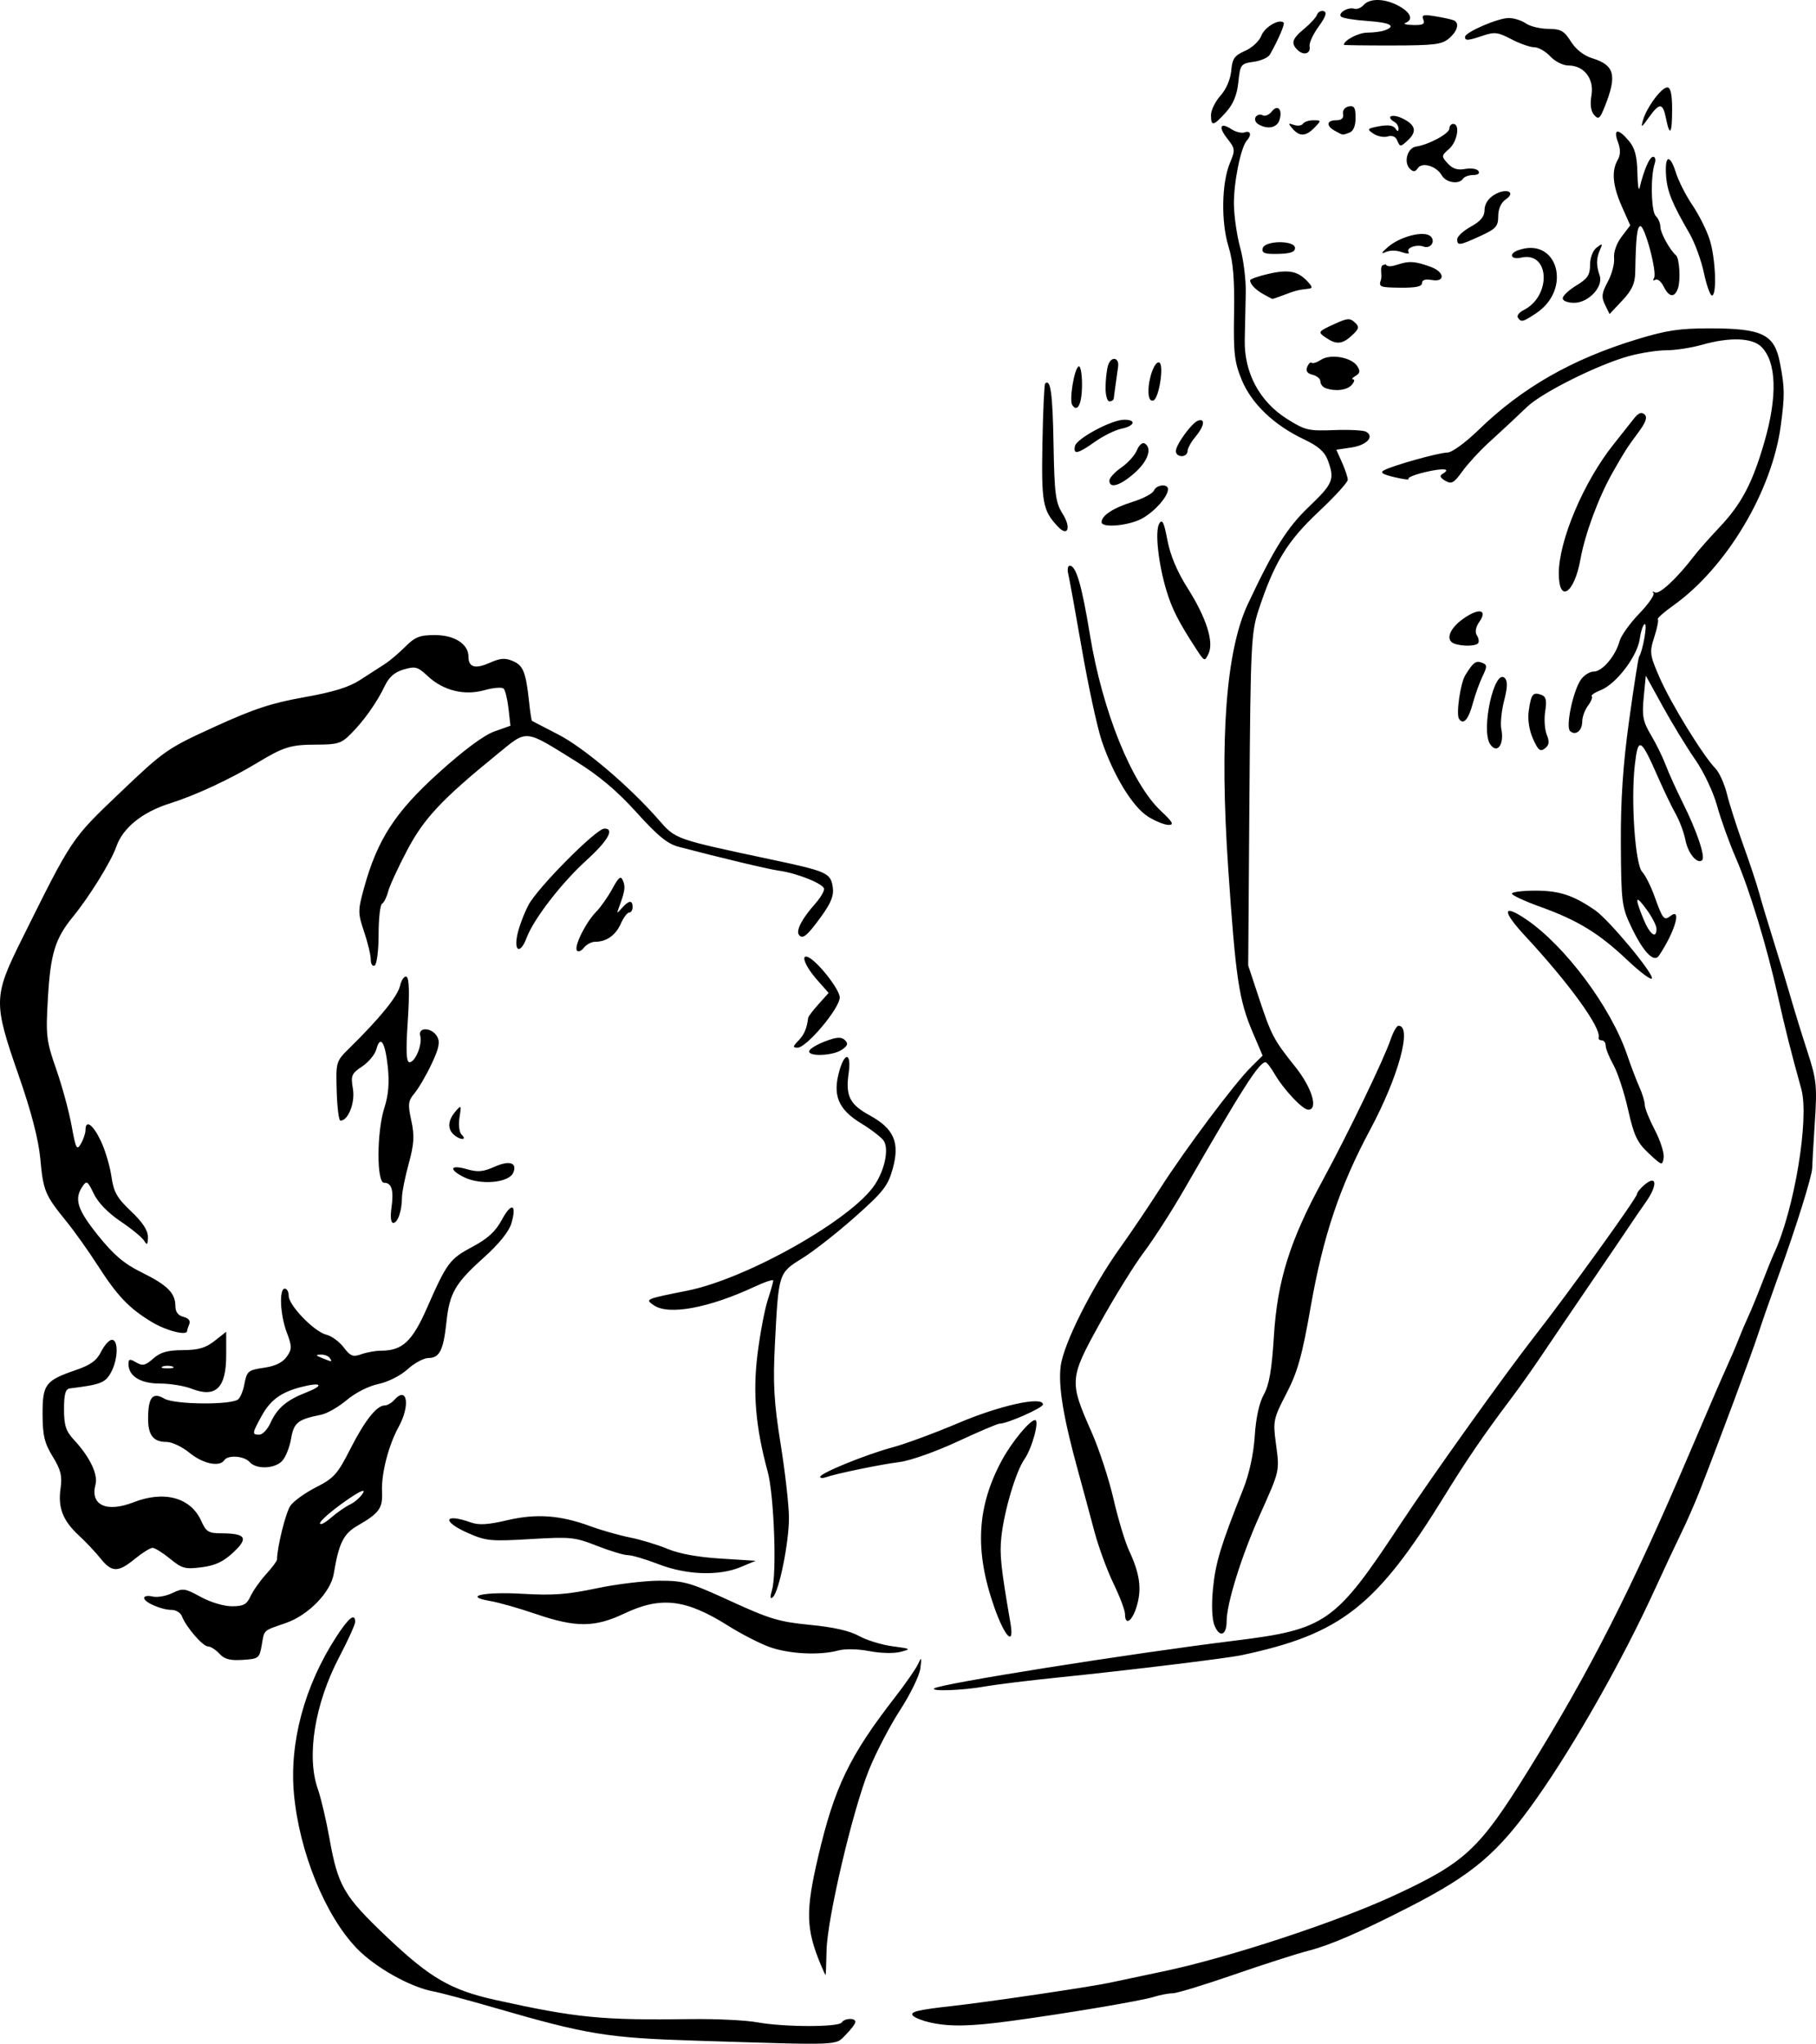 <?xml version="1.0" encoding="UTF-8" standalone="no"?>
<svg
   xmlns:dc="http://purl.org/dc/elements/1.1/"
   xmlns:cc="http://creativecommons.org/ns#"
   xmlns:rdf="http://www.w3.org/1999/02/22-rdf-syntax-ns#"
   xmlns:svg="http://www.w3.org/2000/svg"
   xmlns="http://www.w3.org/2000/svg"
   version="1.1"
   id="svg27703"
   viewBox="0 0 898.728 1011.128"
   height="285.363mm"
   width="253.641mm">
  <defs
     id="defs27705" />
  <g
     transform="translate(783.801,-827.895)"
     id="layer1">
    <path
       id="path28345"
       d="m -439.778,1837.49 c -43.296,-1.359 -53.69,-3.055 -98.635,-16.091 -13.296,-3.856 -27.221,-7.58 -30.944,-8.276 -11.486,-2.145 -28.834,-11.904 -37.894,-21.316 -15.65,-16.258 -28.438,-47.702 -31.073,-76.404 -2.335,-25.432 5.228,-53.487 20.947,-77.713 6.171,-9.51 9.34,-12.003 9.34,-7.348 0,1.29 -3.539,9.088 -7.864,17.329 -12.13,23.115 -16.334,49.039 -10.598,65.355 1.547,4.399 4.126,15.348 5.732,24.331 4.217,23.587 7.047,28.486 27.939,48.367 21.845,20.788 32.064,26.735 54.415,31.67 40.067,8.846 52.427,10.052 96.701,9.434 12.233,-0.171 26.929,0.543 32.659,1.586 13.228,2.408 40.229,2.466 41.801,0.09 1.457,-2.202 6.769,-2.409 6.769,-0.264 0,0.849 -2.134,3.694 -4.743,6.322 -5.38,5.422 -0.805,5.242 -74.552,2.927 z m 116.345,-8.976 c -3.556,-0.785 -7.34,-2.245 -8.411,-3.245 -2.133,-1.992 1.865,-3.001 19.71,-4.974 17.127,-1.893 67.893,-9.398 77.36,-11.435 4.787,-1.03 16.798,-3.568 26.692,-5.64 31.819,-6.663 85.452,-24.265 113.724,-37.325 35.692,-16.487 42.506,-22.81 66.85,-62.035 30.566,-49.248 51.412,-90.274 80.079,-157.6 8.143,-19.124 16.309,-38.023 18.146,-41.997 1.837,-3.974 4.45,-10.07 5.806,-13.548 1.356,-3.477 3.604,-8.761 4.994,-11.741 1.39,-2.981 4.396,-10.296 6.68,-16.257 2.284,-5.961 4.917,-12.464 5.852,-14.451 10.066,-21.39 17.667,-66.895 13.619,-81.528 -5.302,-19.167 -8.068,-30.138 -11.551,-45.82 -5.515,-24.831 -14.11,-53.07 -20.894,-68.642 -3.246,-7.451 -7.395,-18.996 -9.221,-25.654 -1.865,-6.803 -6.621,-16.852 -10.855,-22.939 -4.145,-5.958 -11.341,-17.738 -15.991,-26.178 l -8.454,-15.345 -1.049,10.806 c -0.889,9.152 -0.344,11.984 3.559,18.506 2.534,4.235 5.831,10.938 7.326,14.895 1.495,3.957 5.341,12.451 8.547,18.876 6.923,13.873 11.212,26.608 9.5,28.208 -2.364,2.208 -7.034,-3.396 -8.278,-9.934 -0.69,-3.626 -2.853,-9.437 -4.806,-12.915 -1.953,-3.477 -5.865,-11.604 -8.693,-18.06 -8.647,-19.738 -9.915,-20.41 -11.553,-6.119 -2.01,17.53 0.185,49.166 3.666,52.84 1.537,1.623 4.231,6.949 5.986,11.836 4.197,11.689 4.804,12.441 8.022,9.947 5.761,-4.466 2.152,7.92 -5.731,19.669 -2.466,3.676 -7.65,-1.681 -13.589,-14.041 -4.802,-9.995 -5.089,-12.231 -5.262,-40.999 -0.13,-21.658 1.039,-39.268 4.057,-61.102 2.332,-16.871 4.565,-31.167 4.964,-31.769 1.802,-2.724 4.186,-16.133 2.868,-16.133 -0.811,0 -1.945,3.279 -2.52,7.287 -1.249,8.695 -11.639,22.327 -19.348,25.386 -2.959,1.174 -4.948,2.538 -4.42,3.032 0.528,0.494 -0.314,2.597 -1.872,4.675 -1.558,2.078 -2.833,5.581 -2.833,7.785 0,4.602 -3.348,7.236 -6.022,4.738 -2.253,-2.104 1.401,-19.611 5.292,-25.355 1.514,-2.235 4.415,-4.064 6.445,-4.064 4.201,0 10.797,-7.783 12.748,-15.044 0.722,-2.689 5.106,-8.828 9.74,-13.643 4.635,-4.815 7.8,-9.402 7.035,-10.194 -0.766,-0.792 -0.402,-0.911 0.809,-0.265 2.113,1.127 10.907,-7.063 19.073,-17.763 2.127,-2.788 7.845,-9.26 12.705,-14.383 10.913,-11.502 16.4,-21.887 22.276,-42.164 6.58,-22.709 6.068,-39.674 -1.426,-47.187 -4.54,-4.552 -15.664,-4.932 -29.511,-1.009 -5.222,1.479 -13.114,2.69 -17.539,2.69 -4.425,0 -12.772,1.3 -18.549,2.888 -15.288,4.203 -42.924,17.985 -50.432,25.151 -7.704,7.352 -9.057,8.615 -19.324,18.023 -4.336,3.974 -10.052,10.231 -12.703,13.904 -4.163,5.77 -5.309,6.393 -8.42,4.578 -2.541,-1.482 -2.929,-2.489 -1.317,-3.419 4.479,-2.586 0.317,-2.967 -8.78,-0.805 -5.083,1.208 -8.712,2.692 -8.063,3.298 0.649,0.606 -2.467,0.237 -6.924,-0.82 -6.026,-1.429 -7.349,-2.315 -5.162,-3.458 4.736,-2.475 27.108,-8.713 31.341,-8.738 2.211,-0.013 8.897,-4.888 15.532,-11.324 21.429,-20.788 46.053,-34.869 78.057,-44.637 14.789,-4.514 21.134,-5.479 36.023,-5.479 26.35,0 32.211,2.877 34.953,17.16 2.35,12.238 2.4,15.769 0.433,30.693 -4.312,32.727 -26.957,70.623 -53.414,89.391 -4.57,3.242 -7.932,6.245 -7.473,6.675 0.46,0.429 -0.331,4.402 -1.757,8.829 -2.434,7.554 -2.267,8.794 2.728,20.226 5.526,12.647 21.37,38.404 27.492,44.693 1.934,1.987 4.513,7.677 5.731,12.645 1.218,4.968 4.854,16.348 8.081,25.289 3.227,8.941 6.738,19.509 7.802,23.483 1.064,3.974 4.36,14.948 7.326,24.386 2.965,9.438 6.785,22.038 8.489,27.999 1.704,5.961 5.348,17.747 8.097,26.192 4.575,14.049 4.889,17.043 3.704,35.224 -0.712,10.928 -1.298,21.089 -1.302,22.579 0,3.725 -8.075,29.544 -16.367,52.385 -3.787,10.432 -8.476,23.844 -10.418,29.805 -3.298,10.118 -19.297,53.053 -28.944,77.674 -2.336,5.961 -6.416,15.264 -9.068,20.673 -2.652,5.409 -8.603,18.103 -13.224,28.209 -15.709,34.351 -39.373,76.179 -58.211,102.896 -19.264,27.32 -31.478,37.714 -63.626,54.145 -24.108,12.322 -38.624,18.603 -49.398,21.376 -5.806,1.494 -22.486,6.847 -37.067,11.896 -14.581,5.049 -28.158,9.18 -30.172,9.18 -2.014,0 -6.184,0.792 -9.268,1.761 -6.276,1.971 -42.44,8.074 -70.396,11.88 -20.282,2.761 -30.567,2.97 -40.31,0.819 z M 35.989,1287.404 c 0,-1.543 -2.176,-5.796 -4.835,-9.451 -5.613,-7.716 -6.117,-6.354 -1.671,4.519 3.154,7.715 6.506,10.255 6.506,4.932 z m -413.543,512.651 c -7.413,-17.805 -7.644,-26.57 -1.403,-53.319 8.08,-34.634 15.53,-50.108 38.134,-79.207 5.106,-6.573 10.191,-13.889 11.301,-16.257 1.795,-3.831 1.925,-3.596 1.182,2.124 -0.46,3.537 -4.978,12.803 -10.04,20.591 -5.063,7.788 -12.01,21.151 -15.439,29.696 -8.081,20.137 -20.606,73.505 -20.922,89.144 -0.135,6.706 -0.358,12.192 -0.495,12.193 -0.137,6e-4 -1.18,-2.234 -2.317,-4.966 z m 56.06,-136.819 c 2.395,-2.237 95.949,-17.107 148.61,-23.621 45.36,-5.611 49.835,-8.757 82.195,-57.78 15.406,-23.338 51.445,-73.772 66.404,-92.926 16.689,-21.369 50.603,-68.427 50.603,-70.216 0,-0.813 1.654,-2.877 3.676,-4.586 6.187,-5.229 6.674,0.039 0.78,8.433 -2.982,4.247 -6.474,9.334 -7.759,11.305 -1.285,1.971 -9.988,14.793 -19.34,28.495 -9.352,13.702 -20.485,30.104 -24.74,36.45 -4.255,6.346 -11.217,16.15 -15.472,21.788 -12.586,16.675 -21.461,29.65 -32.086,46.908 -33.929,55.112 -51.385,68.844 -100.82,79.311 -7.319,1.55 -57.041,7.6 -89.506,10.892 -14.892,1.51 -31.764,3.576 -37.494,4.591 -10.784,1.911 -26.727,2.52 -25.053,0.956 z m -353.738,-17.199 c -1.808,-1.973 -4.356,-3.586 -5.661,-3.586 -2.539,0 -10.888,-9.675 -12.86,-14.902 -0.656,-1.739 -2.919,-3.161 -5.03,-3.161 -5.057,0 -13.69,-3.733 -13.69,-5.92 0,-0.95 1.874,-1.269 4.164,-0.71 2.29,0.559 6.697,-0.206 9.792,-1.701 5.273,-2.547 6.159,-2.427 14.07,1.903 4.817,2.637 11.426,4.621 15.392,4.621 5.735,0 7.351,-0.869 9.249,-4.968 1.264,-2.732 4.727,-7.638 7.695,-10.901 2.968,-3.264 5.401,-6.515 5.407,-7.226 0.054,-6.23 4.321,-23.361 6.643,-26.671 1.6,-2.28 7.33,-6.394 12.734,-9.141 8.736,-4.441 10.595,-6.51 16.761,-18.655 7.226,-14.232 13.169,-21.789 17.136,-21.789 1.28,0 3.411,-1.219 4.735,-2.71 6.42,-7.225 8.046,2.655 2.189,13.302 -5.056,9.191 -8.665,23.274 -8.23,32.12 0.401,8.157 -1.341,10.553 -12.243,16.846 -6.844,3.951 -9.148,8.639 -11.643,23.692 -1.523,9.19 -12.565,20.532 -23.762,24.407 -11.467,3.968 -10.526,3.099 -11.902,11.001 -1.115,6.407 -1.531,6.726 -9.412,7.219 -6.287,0.393 -9.026,-0.336 -11.533,-3.071 z m 64.734,-73.855 c 2.369,-1.137 5.242,-3.701 6.385,-5.695 1.315,-2.295 -2.22,-0.574 -9.626,4.687 -6.437,4.572 -11.704,9.22 -11.704,10.329 0,1.108 2.393,-0.069 5.319,-2.618 2.925,-2.548 7.257,-5.564 9.626,-6.702 z m 207.367,70.495 c -4.842,-1.77 -13.98,-6.477 -20.307,-10.461 -20.987,-13.213 -33.273,-14.652 -51.453,-6.023 -14.551,6.906 -23.936,6.96 -43.565,0.25 -8.316,-2.843 -18.542,-5.752 -22.723,-6.465 -13.879,-2.368 -3.208,-4.694 16.305,-3.555 14.725,0.86 21.921,0.322 36.242,-2.708 9.828,-2.079 23.842,-3.78 31.142,-3.78 12.196,0 15.058,0.818 35.279,10.088 19.364,8.876 24.087,10.289 39.327,11.761 11.618,1.123 19.588,2.933 24.212,5.498 3.791,2.104 11.244,4.396 16.562,5.095 9.168,1.204 9.374,1.347 3.974,2.762 -3.271,0.857 -9.826,0.702 -15.395,-0.364 -5.837,-1.117 -12.035,-1.23 -15.565,-0.284 -9.299,2.491 -24.467,1.682 -34.035,-1.815 z m 111.354,-19.747 c -9.784,-27.873 -8.62,-49.675 3.883,-72.72 4.875,-8.985 13.783,-19.753 16.342,-19.753 2.32,0 -1.483,13.984 -5.272,19.384 -4.221,6.017 -10.045,25.632 -11.407,38.42 -0.925,8.684 -0.248,15.1 4.504,42.688 2.037,11.823 -2.763,7.042 -8.05,-8.018 z m 109.059,9.243 c -1.299,-3.154 -1.589,-10.161 -0.765,-18.504 1.256,-12.725 3.869,-21.306 14.966,-49.146 2.973,-7.457 5.122,-17.366 5.683,-26.192 0.567,-8.937 2.231,-16.539 4.492,-20.519 2.637,-4.643 3.961,-12.319 4.986,-28.902 1.69,-27.35 7.886,-47.161 24.043,-76.87 12.543,-23.064 30.449,-60.162 33.737,-69.897 1.258,-3.726 2.998,-6.774 3.865,-6.774 6.933,0 0.073,25.143 -14.053,51.505 -14.981,27.958 -23.274,52.673 -29.389,87.585 -4.248,24.252 -6.484,32.233 -12.002,42.839 -6.396,12.293 -6.696,13.68 -5.262,24.386 1.923,14.355 2.184,13.184 -8.063,36.098 -8.961,20.038 -16.271,43.492 -16.271,52.206 0,7.005 -3.459,8.271 -5.966,2.184 z m -44.318,-5.729 c 0,-1.85 -2.585,-8.689 -5.745,-15.198 -3.16,-6.509 -7.433,-18.205 -9.496,-25.991 -2.063,-7.785 -5.654,-21.065 -7.98,-29.51 -7.29,-26.461 -9.867,-41.958 -8.63,-51.899 1.377,-11.068 15.506,-39.192 29.508,-58.737 5.162,-7.205 14.076,-20.416 19.809,-29.357 12.473,-19.451 36.812,-51.949 44.858,-59.893 l 5.775,-5.702 -4.886,-11.458 c -6.845,-16.051 -8.416,-26.544 -12.132,-81.003 -4.392,-64.386 -1.145,-107.918 9.778,-131.1 12.892,-27.358 19.416,-37.737 30.178,-48.01 11.981,-11.436 12.84,-13.557 9.314,-23.005 -1.573,-4.213 -4.736,-6.984 -11.779,-10.318 -14.822,-7.015 -25.907,-17.583 -30.773,-29.337 -3.656,-8.831 -4.176,-13.321 -3.833,-33.081 0.29,-16.676 -0.453,-25.594 -2.744,-32.955 -3.742,-12.024 -3.419,-31.562 0.684,-41.318 2.7,-6.421 2.626,-7.167 -1.203,-12.003 -4.688,-5.923 -3.64,-8.417 1.989,-4.735 2.11,1.38 5.042,2.077 6.515,1.549 2.943,-1.055 3.591,1.326 1.098,4.033 -2.994,3.25 -6.567,20.907 -6.405,31.654 0.089,5.923 1.494,15.569 3.121,21.435 1.628,5.866 2.859,15.809 2.737,22.096 -0.122,6.286 -0.346,16.774 -0.498,23.305 -0.379,16.348 7.291,30.698 21.005,39.297 8.918,5.592 10.54,5.976 23.165,5.484 7.466,-0.291 14.625,0.078 15.908,0.819 4.228,2.442 0.277,6.652 -7.307,7.784 l -7.452,1.113 2.829,6.323 c 1.556,3.478 2.829,7.331 2.829,8.563 0,1.232 -6.563,8.41 -14.585,15.951 -15.402,14.479 -21.826,25.008 -29.545,48.425 -3.679,11.161 -3.984,17.468 -4.543,93.931 l -0.599,81.967 5.239,15.826 c 6.233,18.827 7.274,20.802 18.192,34.48 8.156,10.218 11.383,21.046 6.271,21.046 -2.762,0 -12.171,-9.99 -16.589,-17.612 -1.871,-3.229 -3.911,-5.871 -4.533,-5.871 -3.193,0 -11.206,12.533 -40.418,63.223 -6.012,10.432 -14.9,24.25 -19.753,30.708 -4.852,6.458 -14.671,22.309 -21.82,35.224 -15.119,27.313 -15.227,28.728 -4.122,53.785 3.72,8.394 8.61,23.299 10.867,33.123 2.257,9.824 5.735,21.351 7.729,25.616 5.254,11.236 6.308,18.668 3.853,27.182 -2.206,7.653 -5.885,10.247 -5.885,4.15 z m -174.681,-11.991 c 2.412,-8.234 0.987,-46.902 -2.152,-58.437 -5.962,-21.9 -7.442,-38.915 -5.054,-58.099 1.247,-10.02 3.509,-22.04 5.026,-26.709 1.517,-4.67 2.768,-9.066 2.78,-9.771 0.011,-0.704 -4.113,0.65 -9.166,3.009 -22.678,10.587 -42.591,14.273 -49.915,9.239 -4.452,-3.06 -4.471,-3.052 16.553,-7.248 29.465,-5.881 81.414,-35.235 92.796,-52.435 4.886,-7.384 6.981,-17.437 4.498,-21.582 -0.977,-1.631 -6.079,-5.591 -11.338,-8.801 -11.363,-6.936 -14.202,-13.912 -10.652,-26.176 2.733,-9.442 5.946,-8.521 4.536,1.3 -1.618,11.267 0.472,15.52 10.258,20.877 12.2,6.678 15.151,13.437 11.556,26.462 -2.34,8.479 -4.634,11.416 -18.628,23.845 -8.778,7.796 -20.516,17 -26.085,20.454 -11.854,7.351 -11.773,7.102 -13.583,42.142 -1.032,19.991 -0.521,28.985 2.834,49.909 2.251,14.038 4.093,30.445 4.093,36.461 0,12.279 -4.883,36.346 -7.942,39.147 -1.377,1.26 -1.506,0.14 -0.414,-3.587 z m -56.278,-12.721 c -6.297,-2.442 -13.068,-4.439 -15.047,-4.439 -1.979,0 -8.867,-2.071 -15.307,-4.603 -11.03,-4.336 -12.941,-4.53 -32.924,-3.349 -19.687,1.163 -21.903,0.953 -30.78,-2.931 -13.251,-5.797 -12.216,-10.092 1.277,-5.301 3.971,1.41 8.452,1.139 17.946,-1.085 14.505,-3.398 26.251,-2.551 41.253,2.971 5.387,1.983 14.216,4.491 19.621,5.574 5.405,1.083 13.768,3.624 18.586,5.648 5.625,2.363 14.988,4.07 26.165,4.77 l 17.406,1.091 -7.489,3.123 c -10.771,4.492 -26.827,3.913 -40.707,-1.469 z m -276.088,-2.841 c -2.474,-3.095 -7.269,-8.183 -10.656,-11.308 -7.953,-7.339 -10.469,-13.778 -9.093,-23.276 0.891,-6.153 0.128,-9.254 -3.885,-15.786 -4.072,-6.628 -4.998,-10.494 -5.017,-20.945 -0.027,-14.824 1.378,-16.693 16.416,-21.837 7.317,-2.503 10.376,-4.724 12.571,-9.126 1.596,-3.2 3.989,-5.835 5.319,-5.856 3.361,-0.055 3.064,9.812 -0.488,16.227 -2.795,5.048 -5.146,5.953 -20.302,7.813 -2.18,0.268 -2.901,2.82 -2.901,10.266 0,8.096 0.925,10.902 5.05,15.329 7.655,8.214 11.861,16.963 10.532,21.908 -2.759,10.268 5.424,14.071 18.931,8.8 15.149,-5.912 28.241,-2.28 33.407,9.268 2.398,5.361 3.583,6.089 9.949,6.114 12.157,0.046 13.573,2.293 5.94,9.423 -4.982,4.654 -8.938,6.51 -15.718,7.378 -8.182,1.047 -9.697,0.638 -15.623,-4.222 -3.609,-2.96 -7.505,-5.382 -8.658,-5.382 -1.152,0 -5.069,2.439 -8.703,5.419 -8.35,6.848 -11.46,6.81 -17.071,-0.208 z m 356.194,-40.356 c 0,-1.822 22.678,-11.056 35.812,-14.582 6.364,-1.708 21.073,-7.142 32.688,-12.076 20.523,-8.718 41.739,-13.364 41.739,-9.14 0,1.69 -17.742,9.525 -21.57,9.525 -0.943,0 -10.343,4.006 -20.89,8.903 -10.664,4.951 -23.31,9.415 -28.489,10.056 -9.296,1.15 -31.54,5.745 -36.612,7.563 -1.473,0.528 -2.679,0.416 -2.679,-0.25 z m -282.366,-7.305 c -2.722,-3.064 -10.759,-3.641 -12.571,-0.903 -2.312,3.493 -10.572,1.749 -17.111,-3.613 -3.634,-2.981 -8.713,-5.419 -11.285,-5.419 -6.7,0 -9.322,-3.29 -9.288,-11.651 0.042,-10.494 2.251,-13.189 8.025,-9.793 5.117,3.009 33.497,3.228 36.65,0.282 1.019,-0.952 2.302,-4.042 2.85,-6.867 1.4,-7.21 1.729,-7.488 10.389,-8.781 5.076,-0.758 8.765,-2.609 10.702,-5.371 2.644,-3.768 2.647,-5.032 0.033,-11.952 -3.312,-8.767 -3.902,-21.735 -0.989,-21.735 1.064,0 1.934,1.623 1.934,3.608 0,4.705 12.726,17.809 18.643,19.197 2.535,0.594 6.374,3.396 8.532,6.226 3.388,4.444 4.59,4.91 8.808,3.412 2.686,-0.954 7.046,-1.734 9.689,-1.734 10.569,0 15.436,-4.526 22.76,-21.165 9.878,-22.443 11.231,-24.256 22.624,-30.317 7.447,-3.962 11.329,-7.54 14.432,-13.306 4.76,-8.845 7.522,-7.74 4.68,1.873 -1.174,3.97 -6.172,10.16 -13.547,16.777 -14.287,12.817 -17.034,17.562 -18.584,32.093 -1.473,13.812 -3.405,17.657 -8.871,17.657 -2.305,0 -6.956,2.503 -10.336,5.562 -3.552,3.215 -9.653,6.298 -14.46,7.307 -4.836,1.015 -11.387,4.337 -15.657,7.94 -4.038,3.407 -9.757,6.678 -12.709,7.269 -11.539,2.309 -13.478,3.864 -14.856,11.911 -0.733,4.282 -2.732,9.229 -4.442,10.993 -3.793,3.914 -12.765,4.193 -16.047,0.499 z m 10.344,-19.418 c 3.283,-7.246 7.915,-11.201 17.495,-14.94 9.209,-3.594 7.956,-5.354 -2.019,-2.836 -10.306,2.602 -15.554,6.441 -20.045,14.662 -4.603,8.427 -4.663,8.985 -0.967,8.985 1.581,0 4.072,-2.642 5.535,-5.871 z m 29.303,-32.063 c -0.657,-0.994 -2.667,-1.749 -4.466,-1.679 -2.666,0.104 -2.556,0.414 0.598,1.679 5.175,2.077 5.242,2.077 3.868,0 z m -68.497,15.16 c -3.523,-1.384 -10.523,-2.516 -15.555,-2.516 -9.631,0 -15.55,-3.67 -15.55,-9.641 0,-2.56 0.592,-2.689 3.786,-0.826 3.199,1.866 4.512,1.572 8.46,-1.893 3.581,-3.142 7.009,-4.118 14.66,-4.173 7.75,-0.056 11.269,-1.08 15.715,-4.575 l 5.729,-4.503 0,11.557 c 0,16.341 -5.173,21.311 -17.246,16.569 z m -9.347,-10.938 c -1.33,-0.501 -3.505,-0.501 -4.835,0 -1.33,0.501 -0.242,0.911 2.418,0.911 2.659,0 3.747,-0.41 2.418,-0.911 z m -10.258,-22.044 c -11.213,-6.75 -17.012,-12.838 -26.902,-28.241 -4.466,-6.955 -11.421,-16.709 -15.456,-21.676 -10.483,-12.905 -11.319,-14.921 -12.788,-30.847 -0.879,-9.53 -4.47,-23.341 -10.748,-41.336 -12.516,-35.876 -12.452,-38.916 1.388,-66.795 25.248,-50.857 24.612,-49.906 48.837,-72.997 21.868,-20.844 23.266,-21.818 46.718,-32.536 19.369,-8.853 28.18,-11.764 44.322,-14.641 14.616,-2.606 22.252,-4.966 27.815,-8.599 4.218,-2.754 9.621,-6.236 12.007,-7.737 2.386,-1.501 6.972,-5.362 10.19,-8.58 4.957,-4.956 7.211,-5.851 14.746,-5.851 9.746,0 16.63,4.443 16.63,10.732 0,5.253 3.321,6.18 10.592,2.957 5.218,-2.313 7.51,-2.477 11.412,-0.816 5.116,2.177 6.428,5.517 8.012,20.403 0.52,4.889 1.16,9.019 1.421,9.178 0.261,0.158 6.132,3.204 13.046,6.767 12.728,6.56 35.024,25.482 49.5,42.01 8.694,9.926 7.633,9.552 56.871,20.019 26.385,5.609 28.339,6.491 29.405,13.279 0.661,4.208 -0.703,7.785 -5.517,14.461 -7.133,9.893 -9.524,11.844 -11.273,9.2 -1.417,-2.142 1.717,-8.077 7.979,-15.108 2.501,-2.808 4.548,-6.153 4.548,-7.432 0,-2.486 -13.241,-7.852 -22.458,-9.101 -4.949,-0.67 -29.117,-6.431 -49.542,-11.809 -5.532,-1.457 -10.377,-5.41 -20.816,-16.989 -9.516,-10.554 -18.502,-18.133 -29.895,-25.214 -26.02,-16.171 -23.854,-15.97 -39.03,-3.619 -27.57,22.44 -36.277,31.729 -44.672,47.657 -4.451,8.445 -8.662,17.597 -9.359,20.339 -0.697,2.741 -2.041,5.431 -2.987,5.977 -0.946,0.546 -1.72,7.4 -1.72,15.23 0,7.831 -0.87,14.74 -1.934,15.354 -1.068,0.616 -1.934,-0.681 -1.934,-2.896 0,-2.207 -1.488,-8.421 -3.307,-13.81 -3.121,-9.248 -3.12,-10.473 0.014,-21.835 6.556,-23.763 15.403,-37.393 36.832,-56.742 12.433,-11.227 22.414,-18.648 27.537,-20.476 l 8.036,-2.866 -0.947,-8.426 c -0.521,-4.634 -1.604,-9.098 -2.407,-9.92 -0.803,-0.822 -5.049,-0.49 -9.434,0.738 -10.08,2.821 -20.443,0.249 -28.203,-6.998 -4.919,-4.594 -6.083,-4.912 -11.831,-3.232 -4.498,1.315 -7.268,3.739 -9.406,8.231 -3.878,8.149 -10.326,17.229 -16.889,23.784 -4.578,4.572 -6.501,5.163 -16.797,5.163 -12.726,0 -16.294,1.091 -29.285,8.952 -13.545,8.196 -30.805,16.207 -43.515,20.198 -13.418,4.213 -23.153,12.089 -26.325,21.298 -2.504,7.271 -13.343,24.789 -21.497,34.743 -8.746,10.678 -11.063,18.149 -12.346,39.81 -1.126,19.012 -0.846,21.449 4.081,35.551 2.91,8.327 6.34,20.926 7.622,27.999 2.076,11.448 2.581,12.426 4.608,8.913 1.252,-2.17 2.277,-5.218 2.277,-6.774 0,-5.423 3.715,-2.769 7.597,5.427 2.15,4.541 4.503,12.43 5.227,17.532 1.094,7.702 2.743,10.627 9.719,17.235 5.715,5.414 8.382,9.483 8.342,12.725 -0.049,3.93 -0.386,4.242 -1.925,1.78 -1.026,-1.642 -6.283,-5.95 -11.683,-9.572 -6.059,-4.066 -11.101,-9.266 -13.172,-13.588 -3.096,-6.46 -3.534,-6.734 -5.665,-3.548 -4.153,6.211 -2.46,11.442 7.845,24.243 7.754,9.632 12.847,13.938 21.556,18.225 12.681,6.242 16.641,10.202 16.641,16.643 0,2.86 1.356,4.671 3.977,5.311 2.485,0.607 3.574,1.954 2.901,3.591 -0.592,1.441 -1.076,2.96 -1.076,3.375 0,2.548 -10.22,-0.032 -17.511,-4.421 z m 118.64,-56.462 c 1.241,-8.64 0.124,-12.422 -3.668,-12.422 -3.76,0 -3.631,-25.444 0.188,-37.195 1.985,-6.106 2.502,-12.399 1.661,-20.208 -1.324,-12.299 -3.703,-15.9 -5.669,-8.583 -0.681,2.535 -3.844,6.343 -7.029,8.46 -5.258,3.497 -5.677,4.512 -4.558,11.047 1.175,6.864 -2.322,15.774 -6.189,15.769 -0.773,-10e-4 -1.602,-6.584 -1.841,-14.629 -0.429,-14.443 -0.35,-14.71 6.269,-21.223 15.148,-14.903 23.845,-25.605 25.082,-30.863 0.723,-3.073 2.185,-5.064 3.263,-4.442 1.263,0.729 1.467,8.401 0.578,21.692 -1.003,14.986 -0.775,20.564 0.838,20.564 2.862,0 6.48,-8.879 5.314,-13.043 -1.264,-4.514 5.742,-4.255 8.357,0.31 1.56,2.723 0.93,5.825 -2.77,13.64 -2.634,5.564 -6.42,12.051 -8.412,14.417 -3.167,3.76 -3.367,5.465 -1.594,13.549 1.637,7.463 1.387,11.584 -1.291,21.347 -1.826,6.655 -3.324,14.131 -3.33,16.615 -0.015,6.634 -2.061,12.645 -4.306,12.645 -1.184,0 -1.538,-2.957 -0.894,-7.448 z m 35.702,-15.262 c -7.525,-3.813 -6.603,-6.222 1.494,-3.901 5.545,1.589 8.116,1.372 13.821,-1.169 7.337,-3.268 11.306,-2.033 9.284,2.889 -2.104,5.12 -16.311,6.38 -24.598,2.181 z m 586.489,-11.724 c -5.696,-5.335 -7.311,-8.757 -10.188,-21.589 -1.88,-8.387 -5.144,-18.34 -7.253,-22.118 -2.108,-3.778 -3.834,-8.064 -3.834,-9.523 0,-1.46 -0.87,-2.654 -1.934,-2.654 -1.064,0 -1.762,-0.61 -1.551,-1.355 1.359,-4.805 -14.529,-26.75 -36.524,-50.448 -11.374,-12.255 -11.094,-16.008 0.604,-8.084 19.351,13.109 42.039,43.543 50.031,67.112 1.853,5.464 4.572,12.604 6.042,15.867 1.47,3.263 2.673,7.246 2.673,8.852 0,1.606 2.245,7.206 4.989,12.444 2.744,5.238 4.702,11.395 4.352,13.681 -0.618,4.026 -0.85,3.958 -7.407,-2.184 z M -559.3,1389.198 c -3.139,-2.932 -2.825,-7.03 0.874,-11.38 2.925,-3.44 3.022,-3.3 2.031,2.948 -0.594,3.747 -0.113,7.427 1.122,8.58 1.289,1.204 1.381,2.019 0.228,2.019 -1.064,0 -2.978,-0.975 -4.255,-2.168 z m 176.013,-41.417 c 0.4,-1.121 4.012,-3.262 8.026,-4.757 5.676,-2.114 7.807,-2.237 9.587,-0.55 1.767,1.674 1.432,2.76 -1.465,4.757 -4.499,3.102 -17.213,3.534 -16.148,0.55 z m -5.394,-5.029 c 2.881,-2.974 4.202,-6.059 4.841,-11.31 0.081,-0.669 2.394,-3.709 5.139,-6.756 l 4.991,-5.54 -5.958,-6.751 c -5.545,-6.283 -7.987,-12.427 -4.39,-11.046 4.549,1.746 15.838,16.025 15.838,20.032 0,5.329 -16.37,24.826 -20.844,24.826 -2.529,0 -2.473,-0.507 0.383,-3.454 z M 21.469,1302.813 c -13.978,-13.224 -24.429,-19.614 -43.016,-26.299 -7.712,-2.774 -14.022,-5.704 -14.022,-6.512 0,-0.808 5.265,-1.469 11.7,-1.469 11.795,0 18.728,2.284 29.49,9.715 6.823,4.711 28.954,31.277 28.085,33.712 -0.357,1 -5.864,-3.117 -12.237,-9.147 z m -519.776,-4.687 c -1.439,-2.175 4.41,-13.893 9.557,-19.144 2.224,-2.269 5.815,-7.378 7.978,-11.352 3.2,-5.879 4.184,-6.631 5.276,-4.037 1.293,3.071 0.967,5.276 -1.933,13.069 -1.257,3.377 -1.162,3.407 1.444,0.452 3.42,-3.877 5.263,-4.035 5.263,-0.452 0,1.49 -0.765,2.71 -1.699,2.71 -0.935,0 -2.795,2.47 -4.133,5.488 -2.546,5.742 -7.105,8.963 -12.684,8.963 -1.814,0 -4.349,1.342 -5.634,2.983 -1.285,1.641 -2.831,2.235 -3.436,1.321 z m -29.537,-7.465 c 0.73,-3.726 3.217,-10.432 5.525,-14.902 4.41,-8.54 33.568,-37.934 37.63,-37.934 5.215,0 1.781,6.018 -9.04,15.84 -12.19,11.065 -25.999,28.971 -29.428,38.157 -2.985,7.999 -6.321,7.173 -4.687,-1.161 z m 312.215,-58.749 c -7.59,-4.743 -17.1,-20.283 -22.912,-37.44 -2.187,-6.458 -6.595,-26.779 -9.794,-45.159 -3.199,-18.38 -6.26,-35.247 -6.801,-37.482 -0.541,-2.235 -0.203,-4.064 0.752,-4.064 3.149,0 5.952,9.615 10.002,34.319 6.187,37.737 20.658,73.544 35.22,87.144 5.748,5.369 6.519,6.789 3.686,6.789 -1.97,0 -6.539,-1.848 -10.154,-4.106 z m 190.499,-38.509 c -1.916,-4.283 -2.717,-9.599 -2.097,-13.918 1.18,-8.218 2.047,-9.318 6.177,-7.838 2.377,0.852 2.826,2.704 1.964,8.102 -0.615,3.849 -0.27,9.079 0.765,11.623 1.419,3.487 1.195,5.159 -0.913,6.793 -2.309,1.79 -3.336,0.961 -5.896,-4.763 z m -21.232,2.638 c -4.644,-7.018 2.068,-37.538 7.201,-32.743 1.537,1.436 1.467,4.522 -0.255,11.229 -1.307,5.087 -1.935,11.4 -1.397,14.031 1.58,7.72 -2.104,12.689 -5.549,7.484 z m -15.38,-12.506 c -1.53,-2.313 0.67,-17.667 3.092,-21.578 3.916,-6.321 5.181,-7.29 8.138,-6.229 2.777,0.995 2.818,1.748 0.379,6.835 -1.508,3.144 -3.658,9.137 -4.778,13.318 -2.158,8.056 -4.689,10.892 -6.832,7.654 z M -191.675,1149.165 c -8.784,-13.439 -12.119,-19.972 -14.873,-29.133 -4.059,-13.501 -5.758,-29.412 -3.536,-33.119 1.471,-2.456 2.345,-0.669 4.023,8.232 1.394,7.392 4.846,15.616 9.867,23.511 9.343,14.688 13.253,26.849 10.492,32.629 -1.904,3.985 -2.006,3.949 -5.973,-2.12 z m 127.579,-2.855 c -4.487,-1.691 -2.459,-7.377 4.363,-12.237 7.819,-5.57 12.375,-4.684 7.998,1.556 -1.735,2.474 -2.201,5.006 -1.2,6.52 0.901,1.361 1.209,3.124 0.684,3.916 -1.036,1.565 -7.963,1.708 -11.846,0.245 z m 51.735,-34.7 c 0,-16.292 12.337,-45.387 27.06,-63.82 3.732,-4.672 8.233,-10.362 10.003,-12.645 2.308,-2.977 3.823,-3.603 5.359,-2.215 1.556,1.405 0.676,3.9 -3.217,9.119 -5.342,7.161 -6.765,9.384 -12.581,19.654 -6.994,12.35 -13.657,30.345 -15.946,43.062 -3.037,16.881 -10.678,21.777 -10.678,6.844 z m -247.931,-23.219 c -7.478,-8.003 -8.146,-11.611 -7.617,-41.108 0.285,-15.88 0.895,-29.224 1.355,-29.654 2.68,-2.503 3.697,4.857 4.143,29.985 0.438,24.703 0.989,28.92 4.501,34.48 4.368,6.915 2.589,11.618 -2.383,6.298 z m 21.651,-2.172 c 0,-3.248 5.851,-7.079 15.277,-10.004 5.24,-1.625 10.011,-4.133 10.602,-5.572 1.223,-2.977 6.999,-3.594 6.999,-0.747 0,3.575 -6.24,10.733 -12.516,14.356 -6.4,3.694 -20.362,5.043 -20.362,1.967 z m 3.868,-20.562 c 0,-1.304 2.655,-4.203 5.899,-6.444 3.245,-2.24 6.724,-6.1 7.732,-8.577 1.008,-2.477 2.705,-4 3.771,-3.385 3.941,2.275 1.741,8.78 -4.969,14.691 -7.126,6.277 -12.433,7.863 -12.433,3.714 z m 32.878,-14.524 c 0,-3.241 8.058,-14.242 11.121,-15.181 3.633,-1.114 2.91,2.921 -1.45,8.099 -2.127,2.526 -3.868,5.702 -3.868,7.059 0,1.356 -1.305,2.466 -2.901,2.466 -1.596,0 -2.901,-1.099 -2.901,-2.442 z m -49.918,-2.525 c 0.765,-3.723 18.016,-12.993 24.293,-13.054 6.253,-0.061 5.366,3.075 -1.254,4.433 -3.083,0.632 -8.958,3.519 -13.055,6.416 -8.634,6.103 -10.887,6.601 -9.984,2.205 z m -1.317,-20.297 c -1.601,-2.419 0.908,-17.849 3.108,-19.12 0.941,-0.543 1.711,3.483 1.711,8.947 0,9.476 -2.203,14.126 -4.819,10.172 z m 16.449,-8.604 c 0.015,-3.726 0.56,-8.636 1.213,-10.912 1.401,-4.886 5.777,-4.254 4.985,0.72 -0.299,1.88 -0.857,5.857 -1.238,8.837 -0.382,2.981 -0.79,6.029 -0.906,6.774 -0.117,0.745 -1.082,1.355 -2.146,1.355 -1.064,0 -1.922,-3.048 -1.908,-6.774 z m 21.248,1.623 c 0,-6.7 3.303,-15.259 5.417,-14.038 2.387,1.378 -0.257,17.896 -3,18.743 -1.577,0.487 -2.418,-1.15 -2.418,-4.705 z m 87.514,-1.464 c -1.33,-0.501 -2.418,-1.968 -2.418,-3.26 0,-1.292 -1.744,-2.774 -3.876,-3.295 -2.635,-0.643 -3.487,-1.893 -2.662,-3.901 0.668,-1.625 1.656,-2.542 2.196,-2.037 0.54,0.504 2.637,-0.165 4.659,-1.488 4.645,-3.039 14.977,-1.261 17.871,3.075 1.629,2.441 1.448,3.573 -0.782,4.901 -1.596,0.95 -2.142,1.74 -1.214,1.755 0.928,0.014 0.604,1.247 -0.72,2.737 -2.355,2.65 -8.231,3.331 -13.055,1.513 z m 0.373,-24.848 c -4.272,-2.918 -4.196,-3.03 4.838,-7.132 5.739,-2.605 7.039,-2.671 9.394,-0.472 2.354,2.199 2.169,3.079 -1.342,6.359 -4.781,4.465 -7.753,4.752 -12.889,1.244 z m 94.937,-9.992 c -0.624,-0.944 0.63,-2.598 2.787,-3.676 14.024,-7.01 12.972,-29.313 -1.226,-25.985 -5.032,1.18 -6.277,-1.929 -1.463,-3.654 19.478,-6.981 26.986,19.153 8.949,31.15 -6.58,4.376 -7.447,4.583 -9.047,2.166 z m 43.114,-6.39 c -1.865,-3.824 -1.623,-5.81 1.386,-11.36 2.006,-3.699 3.405,-8.965 3.11,-11.702 -0.314,-2.914 1.231,-7.295 3.729,-10.572 l 4.266,-5.596 -4.141,-9.332 c -4.572,-10.302 -5.221,-17.551 -2.066,-23.057 1.438,-2.51 1.469,-5.247 0.101,-8.913 -2.455,-6.577 0.116,-6.829 5.42,-0.532 2.981,3.54 4.066,7.59 4.233,15.806 0.123,6.075 0.615,9.42 1.093,7.433 2.158,-8.973 4.942,-15.354 6.699,-15.354 1.053,0 1.396,1.527 0.761,3.393 -2.136,6.286 -1.766,23.749 0.549,25.911 1.252,1.17 2.277,3.618 2.277,5.442 0,2.895 4.706,11.43 7.733,14.026 1.683,1.443 2.336,12.236 0.982,16.223 -1.67,4.914 -4.467,4.595 -7.105,-0.812 -1.196,-2.453 -3.053,-3.953 -4.125,-3.334 -1.073,0.619 -1.359,0.232 -0.636,-0.86 1.65,-2.493 -4.448,-25.668 -6.754,-25.668 -1.607,0 -2.261,5.848 -2.543,22.728 -0.094,5.647 -1.597,8.942 -6.416,14.07 l -6.293,6.695 z m -20.909,-3.184 c 0.014,-1.242 3.059,-4.094 6.769,-6.339 5.504,-3.33 6.745,-5.2 6.745,-10.165 0,-3.525 1.373,-7.127 3.263,-8.564 2.906,-2.208 3.087,-2.084 1.654,1.134 -1.877,4.216 -1.918,7.606 -0.152,12.712 1.91,5.522 -5.554,13.48 -12.642,13.48 -3.253,0 -5.651,-0.961 -5.638,-2.258 z m -147.976,-1.913 c -4.063,-2.26 -6.69,-4.964 -6.739,-6.939 -0.015,-0.646 4.249,-2.133 9.479,-3.305 9.944,-2.228 14.443,-1.213 19.414,4.381 2.05,2.307 2.021,2.857 -0.159,3.083 -4.689,0.486 -6.416,0.927 -11.967,3.056 -2.994,1.148 -5.605,2.04 -5.802,1.982 -0.197,-0.058 -2.098,-1.075 -4.226,-2.258 z M 59.434,962.806 c -1.324,-6.209 -4.527,-14.948 -7.119,-19.418 -8.644,-14.91 -11.007,-20.713 -11.578,-28.434 -0.758,-10.247 1.842,-11.2 4.808,-1.763 1.317,4.19 5.007,11.464 8.202,16.164 3.194,4.701 7.033,12.349 8.53,16.996 2.945,9.14 3.712,27.745 1.143,27.745 -0.869,0 -2.662,-5.08 -3.986,-11.29 z m -159.799,3.424 c 0.719,-2.132 -0.815,-6.572 1.04,-7.184 l 1.248,-0.412 c 1.103,1.666 3.511,0.942 6.663,-0.053 5.224,-1.65 8.168,-1.394 15.714,1.364 6.891,2.519 7.277,7.696 0.484,6.483 -3.188,-0.569 -4.835,-0.049 -4.835,1.528 0,1.713 -3.066,2.357 -10.81,2.27 -10.147,-0.113 -10.73,-0.358 -9.503,-3.996 z m -58.56,-15.422 c 0.823,-3.993 16.018,-4.177 16.018,-0.194 0,1.958 -2.305,2.764 -8.308,2.904 -6.656,0.156 -8.189,-0.383 -7.71,-2.71 z m 62.205,-0.868 c 6.204,-5.2 17.781,-8.042 20.899,-5.129 2.638,2.464 0.009,6.323 -3.459,5.079 -3.542,-1.27 -8.785,0.648 -7.419,2.714 0.621,0.939 -0.838,0.935 -3.497,-0.009 -2.826,-1.003 -5.998,-0.928 -8.33,0.198 -2.071,1 -1.258,-0.283 1.807,-2.853 z m 34.074,-3.664 c 0,-1.392 3.046,-4.21 6.769,-6.261 4.878,-2.688 6.769,-4.997 6.769,-8.265 0,-2.823 1.794,-5.633 4.75,-7.442 5.892,-3.606 11.196,-1.484 5.697,2.279 -2.278,1.559 -3.678,4.702 -3.678,8.261 0,5.01 -1.111,6.255 -8.703,9.745 -10.433,4.797 -11.604,4.967 -11.604,1.684 z m -7.666,-31.667 c -2.632,-4.594 -9.722,-6.685 -11.835,-3.492 -1.195,1.806 -2.175,1.91 -3.79,0.402 -3.395,-3.171 -1.438,-10.461 2.984,-11.116 6.3,-0.934 16.439,-6.427 16.439,-8.906 0,-1.264 0.87,-2.299 1.934,-2.299 3.501,0 2.016,8.82 -2.085,12.388 -3.847,3.347 -3.874,3.656 -0.635,7.189 2.437,2.659 4.849,3.418 8.62,2.713 2.88,-0.538 5.828,-0.083 6.552,1.01 0.79,1.194 -0.23,1.988 -2.552,1.988 -2.127,0 -4.406,0.813 -5.063,1.806 -2.01,3.038 -8.45,2.011 -10.567,-1.684 z m -22.095,-17.407 c -0.722,-1.757 -2.493,-2.44 -4.66,-1.798 -1.923,0.57 -5.102,-0.061 -7.066,-1.402 -3.305,-2.257 -3.092,-2.528 2.874,-3.642 4.305,-0.804 6.959,-0.447 7.994,1.075 1.124,1.654 1.557,1.689 1.579,0.128 0.016,-1.183 -0.841,-2.654 -1.904,-3.268 -4.735,-2.733 -1.337,-4.32 3.868,-1.806 6.458,3.119 7.319,6.454 2.763,10.709 -3.758,3.51 -4.007,3.51 -5.447,0.004 z m -51.714,-5.633 c -2.319,-2.663 -2.235,-2.901 0.668,-1.885 1.827,0.639 3.837,0.385 4.466,-0.565 0.629,-0.95 2.967,-1.727 5.197,-1.727 3.931,0 3.948,0.109 0.553,3.613 -4.276,4.413 -7.392,4.575 -10.884,0.565 z m 21.037,1.097 c -4.576,-2.489 -4.276,-5.274 0.568,-5.274 2.664,0 3.768,-1.009 3.385,-3.096 -0.327,-1.781 0.869,-3.371 2.816,-3.745 2.706,-0.519 3.385,0.605 3.385,5.612 0,4.043 -1.084,6.65 -3.059,7.358 -3.657,1.311 -2.96,1.395 -7.094,-0.855 z M 40.696,886.487 c -1.575,-7.839 -3.186,-7.925 -8.51,-0.452 -3.644,5.115 -4.016,5.289 -2.894,1.355 1.809,-6.339 9.125,-16.23 12.015,-16.245 1.667,-0.009 2.418,3.353 2.418,10.826 0,12.203 -1.143,13.906 -3.029,4.516 z m -201.741,2.884 c -1.466,-0.867 -2.058,-2.494 -1.317,-3.615 0.742,-1.121 2.291,-1.494 3.442,-0.829 1.152,0.665 3.184,-0.184 4.516,-1.885 2.973,-3.798 5.522,-0.836 3.755,4.364 -1.281,3.77 -5.876,4.638 -10.396,1.964 z m -23.444,-4.552 c 0,-2.408 2.113,-6.723 4.696,-9.59 2.792,-3.099 4.949,-8.1 5.319,-12.332 0.524,-5.997 1.602,-7.546 6.845,-9.828 3.45,-1.502 7.039,-4.847 8.055,-7.507 1.633,-4.272 8.847,-8.528 11.019,-6.499 0.738,0.689 -2.49,8.237 -6.763,15.812 -0.84,1.49 -4.484,3.116 -8.097,3.613 -6.316,0.868 -6.606,1.255 -7.536,10.069 -0.677,6.417 -2.525,10.886 -6.161,14.902 -6.235,6.887 -7.377,7.097 -7.377,1.359 z m 189.602,-0.061 c -1.613,-1.815 -2.076,-5.246 -1.311,-9.712 1.403,-8.194 -3.672,-14.751 -11.416,-14.751 -2.68,0 -6.615,-1.98 -8.976,-4.516 -2.312,-2.484 -5.887,-4.516 -7.943,-4.516 -2.057,0 -7.137,-1.784 -11.29,-3.964 -6.599,-3.464 -8.356,-3.692 -13.939,-1.806 -7.552,2.55 -9.014,2.659 -9.014,0.671 0,-2.3 16.289,-9.352 21.6,-9.352 2.605,0 6.426,1.193 8.491,2.652 2.065,1.459 7.047,2.678 11.072,2.71 6.261,0.049 7.885,0.956 11.248,6.279 2.481,3.927 6.385,6.978 10.587,8.273 11.065,3.411 12.349,8.434 6.131,23.977 -2.383,5.958 -3.073,6.491 -5.238,4.055 z M -141.529,852.731 c -3.561,-3.326 -2.869,-5.652 3.147,-10.583 3.021,-2.476 5.893,-5.624 6.382,-6.995 0.49,-1.372 1.988,-2.153 3.329,-1.735 1.719,0.535 0.962,2.792 -2.563,7.644 -2.751,3.786 -4.762,8.156 -4.47,9.711 0.683,3.628 -2.789,4.796 -5.826,1.96 z m 22.797,-2.655 c 0,-2.239 7.289,-6.038 11.584,-6.038 3.028,0 6.882,-0.493 8.565,-1.096 6.032,-2.162 2.864,-3.902 -8.504,-4.67 -6.36,-0.43 -12.209,-1.384 -12.999,-2.122 -1.843,-1.721 3.532,-4.966 6.531,-3.942 1.252,0.427 3.317,-0.394 4.588,-1.825 3.108,-3.498 10.643,-3.284 17.496,0.497 5.905,3.258 7.269,6.816 3.199,8.349 -1.33,0.501 0.384,0.975 3.807,1.054 4.896,0.112 5.976,-0.463 5.059,-2.694 -0.986,-2.4 -0.008,-2.642 6.346,-1.569 4.131,0.697 8.164,1.615 8.962,2.04 2.665,1.419 1.492,5.383 -2.621,8.86 -3.536,2.989 -7.219,3.446 -28.043,3.48 -13.185,0.021 -23.972,-0.124 -23.972,-0.323 z"
       style="fill:#000000" />
  </g>
</svg>
